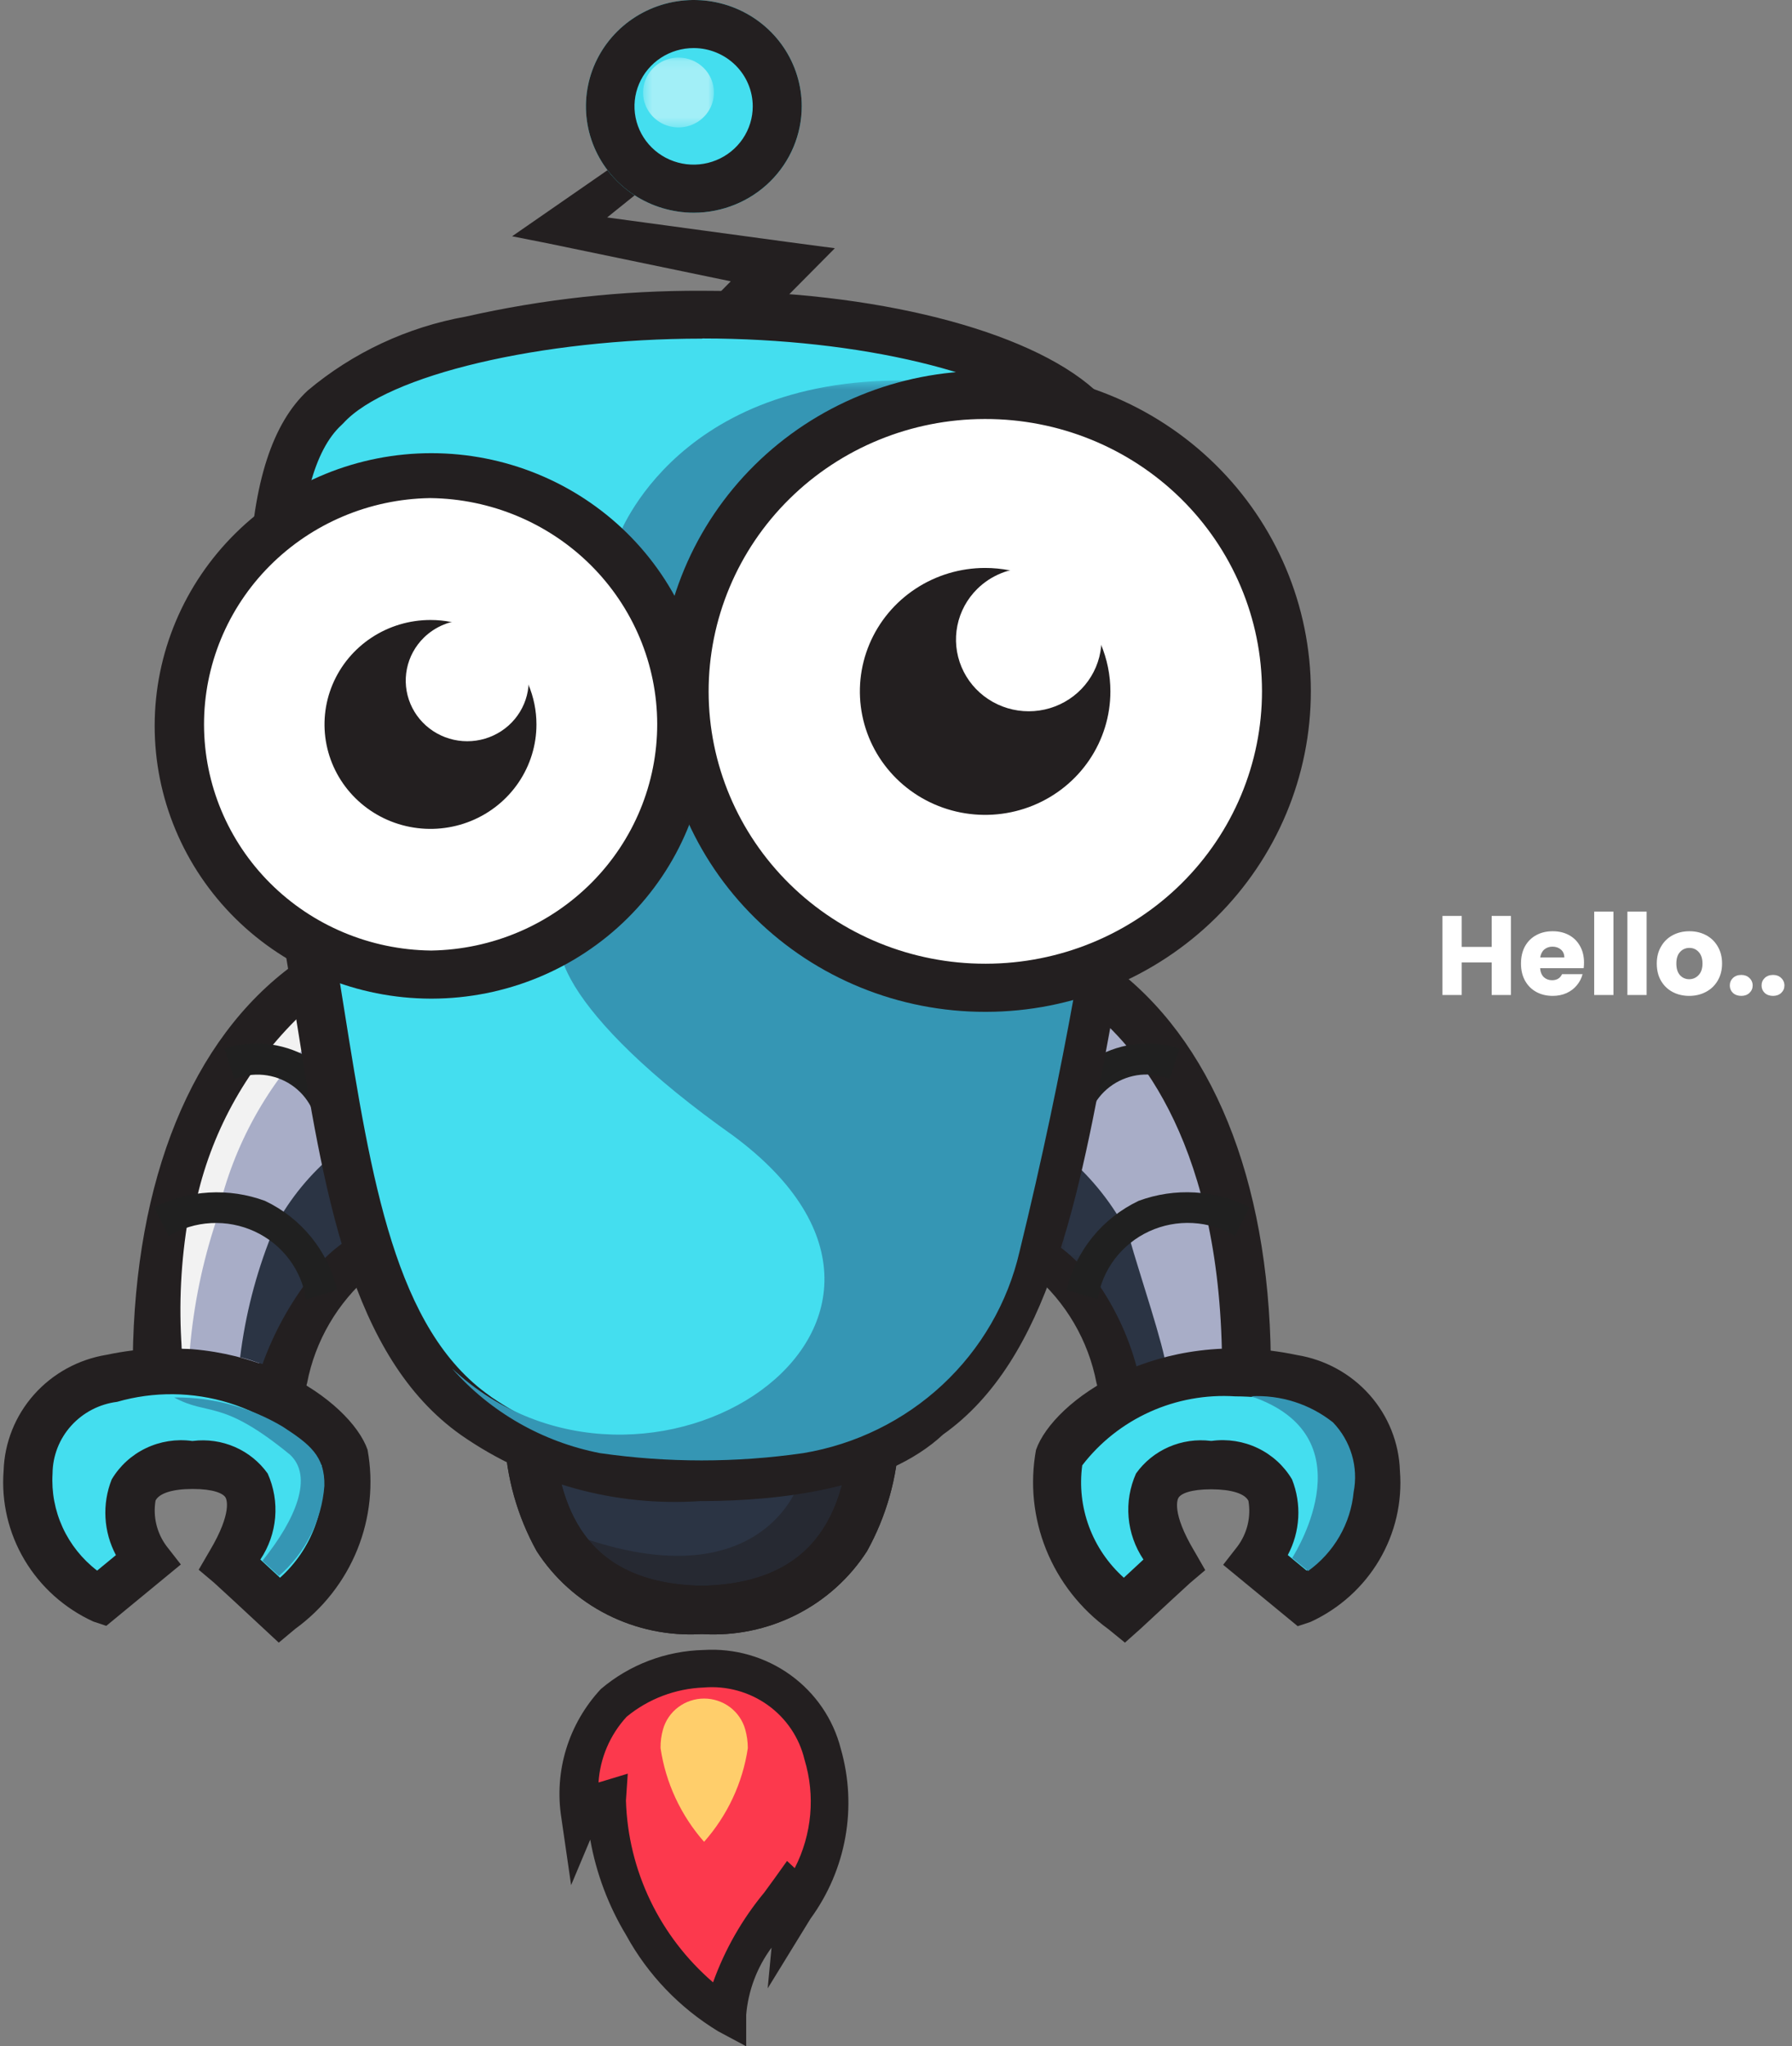 <svg width="191" height="218" viewBox="0 0 191 218" fill="none" xmlns="http://www.w3.org/2000/svg">
<rect x="0" y="0" width="191" height="218" fill="#808080" stroke="none"/>
<path d="M77.529 214.65C78.394 209.652 80.714 205.01 84.207 201.288C84.44 201.578 84.603 201.916 84.684 202.277C84.765 202.637 84.763 203.012 84.677 203.371C86.415 201.024 87.59 198.32 88.114 195.462C88.638 192.603 88.497 189.665 87.702 186.867C87.002 184.13 85.351 181.721 83.035 180.059C80.72 178.397 77.886 177.588 75.027 177.771C71.5 177.868 68.113 179.152 65.43 181.41C63.978 183.017 62.905 184.92 62.286 186.982C61.668 189.045 61.52 191.217 61.852 193.343C62.299 192.278 63.615 192.018 64.719 191.688C64.815 196.249 66.031 200.72 68.261 204.719C70.492 208.717 73.672 212.125 77.529 214.65Z" fill="#FC394D"/>
<path d="M79.532 218L76.543 216.403C72.423 213.898 69.044 210.369 66.745 206.172C64.849 203.033 63.549 199.579 62.91 195.981L60.872 200.831L59.826 193.626C59.442 191.179 59.622 188.679 60.352 186.31C61.082 183.941 62.343 181.764 64.043 179.94C67.097 177.343 70.971 175.873 75.004 175.779C78.304 175.575 81.573 176.516 84.243 178.439C86.912 180.362 88.814 183.145 89.617 186.306C90.496 189.368 90.662 192.586 90.102 195.72C89.543 198.854 88.273 201.824 86.387 204.407L81.823 211.831L82.234 207.491C80.684 209.588 79.75 212.064 79.532 214.649V218ZM66.91 188.956L66.716 191.82C66.826 195.505 67.707 199.127 69.305 202.46C70.903 205.793 73.183 208.765 76.002 211.189C77.248 207.713 79.094 204.475 81.459 201.618C81.835 201.108 82.199 200.611 82.54 200.136L83.885 198.255L84.707 199.019C86.543 195.434 86.916 191.292 85.746 187.446C85.189 185.111 83.797 183.052 81.826 181.644C79.855 180.236 77.435 179.574 75.009 179.778C71.993 179.89 69.1 180.987 66.786 182.897C65.014 184.829 63.958 187.295 63.791 189.893L64.12 189.801L66.91 188.956Z" fill="#231F20"/>
<path d="M70.663 184.251C70.926 183.304 71.498 182.468 72.29 181.873C73.082 181.278 74.051 180.955 75.048 180.955C76.044 180.955 77.013 181.278 77.805 181.873C78.597 182.468 79.169 183.304 79.432 184.251C79.612 184.896 79.704 185.561 79.708 186.23C79.158 189.931 77.539 193.398 75.045 196.218C72.561 193.394 70.95 189.928 70.405 186.23C70.396 185.561 70.483 184.895 70.663 184.251Z" fill="#FFCE6B"/>
<path d="M93.253 152.58C92.865 156.984 92.131 171.231 74.745 171.538H74.863C57.471 171.237 56.743 156.984 56.355 152.58" fill="#2B3444"/>
<path d="M74.863 174.09H74.745C71.286 174.293 67.835 173.58 64.749 172.025C61.664 170.47 59.058 168.13 57.201 165.247C55.139 161.531 53.974 157.396 53.794 153.165L53.765 152.794L58.945 152.354L58.98 152.736C59.609 160.155 61.982 168.696 74.81 168.939C87.638 168.673 90.005 160.132 90.633 152.736L90.669 152.354L95.849 152.794L95.82 153.165C95.639 157.396 94.473 161.53 92.413 165.247C90.559 168.131 87.954 170.473 84.869 172.028C81.784 173.583 78.333 174.295 74.874 174.09H74.863Z" fill="#231F20"/>
<path opacity="0.5" d="M94.504 154.936C94.317 159.353 92.772 163.611 90.076 167.146C88.077 169.136 85.699 170.718 83.078 171.8C80.458 172.883 77.646 173.445 74.804 173.453L74.616 172.562V173.453C71.783 173.455 68.979 172.9 66.366 171.822C63.753 170.744 61.384 169.164 59.398 167.175C57.774 165.423 56.504 163.382 55.656 161.162C80.084 172.944 85.024 158.321 85.024 158.321C88.423 158.043 91.684 156.874 94.469 154.936" fill="#231F20"/>
<path d="M74.863 174.09H74.745C71.286 174.293 67.835 173.58 64.749 172.025C61.664 170.47 59.058 168.13 57.201 165.247C55.139 161.531 53.974 157.396 53.794 153.165L53.765 152.794L58.945 152.354L58.98 152.736C59.609 160.155 61.982 168.696 74.81 168.939C87.638 168.673 90.005 160.132 90.633 152.736L90.669 152.354L95.849 152.794L95.82 153.165C95.639 157.396 94.473 161.53 92.413 165.247C90.559 168.131 87.954 170.473 84.869 172.028C81.784 173.583 78.333 174.295 74.874 174.09H74.863Z" fill="#231F20"/>
<path d="M111.514 133.622C115.497 137.063 118.261 141.667 119.403 146.764C121.457 148.24 124.019 148.862 126.534 148.494C129.05 148.126 131.317 146.798 132.847 144.796C132.501 114.566 117.67 105.602 116.401 104.578" fill="#A8ADC7"/>
<path d="M125.476 151.081C122.885 151.027 120.352 150.309 118.128 148.998L117.177 148.471L116.865 147.314C116.001 142.813 113.614 138.733 110.093 135.74L112.936 131.452C117.261 134.893 120.308 139.649 121.599 144.976C122.583 145.518 123.678 145.834 124.803 145.902C125.927 145.969 127.053 145.785 128.096 145.364C128.895 144.997 129.62 144.489 130.234 143.865C129.734 120.88 120.654 110.834 115.238 106.876C115.021 106.72 114.862 106.598 114.763 106.517L118.099 102.588L118.334 102.761C129.153 110.666 135.226 125.573 135.449 144.745V145.543L134.997 146.203C133.918 147.703 132.491 148.927 130.835 149.776C129.179 150.624 127.342 151.072 125.476 151.081Z" fill="#231F20"/>
<path d="M120.43 132.025C120.43 132.025 116.483 132.662 116.718 136.279C118.924 139.355 120.503 142.824 121.37 146.492C122.304 146.226 123.279 145.977 124.307 145.757C124.137 143.605 121.37 135.457 120.419 132.025" fill="#2B3444"/>
<mask id="mask0_1946_9130" style="mask-type:luminance" maskUnits="userSpaceOnUse" x="112" y="123" width="9" height="12">
<path d="M120.518 123.791H112.419V134.792H120.518V123.791Z" fill="white"/>
</mask>
<g mask="url(#mask0_1946_9130)">
<path d="M112.419 132.396V132.454C113.408 133.12 114.317 133.897 115.126 134.768L120.518 131.991C119.008 128.891 116.915 126.101 114.351 123.768C113.764 126.545 113.112 129.433 112.419 132.373" fill="#2B3444"/>
</g>
<path d="M138.862 170.339C147.232 167.579 151.496 149.762 137.687 146.845C124.26 144.015 114.287 151.249 112.883 155.282C112.398 158.363 112.786 161.517 114.005 164.394C115.224 167.272 117.226 169.762 119.79 171.589C119.79 171.589 124.759 166.96 125.118 166.671C124.53 165.687 118.333 156.023 129.141 156.075C139.279 156.127 135.22 164.663 133.951 166.289L138.862 170.339Z" fill="#44DEEF"/>
<path d="M119.902 174.998L118.14 173.563C115.17 171.408 112.873 168.477 111.509 165.102C110.145 161.726 109.768 158.042 110.422 154.466C112.231 149.258 123.379 141.226 138.234 144.357C141.232 144.843 143.966 146.341 145.968 148.593C147.971 150.845 149.117 153.713 149.211 156.706C149.474 160.022 148.704 163.339 147.002 166.213C145.301 169.086 142.75 171.38 139.69 172.787L138.316 173.244L130.369 166.705L131.89 164.755C132.407 164.064 132.777 163.277 132.979 162.442C133.181 161.607 133.21 160.741 133.065 159.894C132.683 159.119 131.256 158.673 129.147 158.662H129.071C126.909 158.662 125.864 159.124 125.605 159.57C125.517 159.715 124.836 161.115 127.285 165.23L127.408 165.438L128.46 167.272L126.839 168.644C126.527 168.916 123.461 171.757 121.605 173.481L119.902 174.998ZM131.649 148.76C128.527 148.561 125.404 149.128 122.559 150.411C119.715 151.694 117.237 153.652 115.35 156.11C115.052 158.31 115.3 160.548 116.072 162.634C116.844 164.719 118.118 166.588 119.784 168.082L121.875 166.144C120.976 164.803 120.431 163.262 120.293 161.66C120.154 160.059 120.426 158.449 121.083 156.978C121.965 155.74 123.174 154.762 124.578 154.151C125.983 153.539 127.53 153.316 129.053 153.505H129.153C130.831 153.278 132.541 153.546 134.064 154.277C135.588 155.007 136.857 156.167 137.711 157.608C138.225 158.906 138.45 160.297 138.372 161.687C138.294 163.078 137.915 164.436 137.259 165.669L139.261 167.319C140.847 166.103 142.109 164.525 142.937 162.721C143.765 160.917 144.134 158.942 144.013 156.966C143.996 155.091 143.291 153.286 142.027 151.884C140.764 150.482 139.028 149.578 137.141 149.339C135.332 148.956 133.488 148.762 131.637 148.76H131.649Z" fill="#231F20"/>
<path d="M116.995 138.419L113.682 137.418C114.16 135.37 115.1 133.454 116.43 131.811C117.761 130.169 119.449 128.841 121.37 127.928C123.28 127.224 125.318 126.921 127.353 127.04C129.389 127.158 131.376 127.695 133.188 128.616L131.638 131.672C130.271 130.853 128.719 130.38 127.122 130.295C125.525 130.209 123.931 130.514 122.482 131.181C121.033 131.849 119.774 132.859 118.816 134.122C117.859 135.385 117.233 136.861 116.995 138.419Z" fill="#202020"/>
<path d="M144.277 158.963C144.119 160.622 143.605 162.229 142.768 163.678C141.932 165.126 140.793 166.383 139.426 167.365L137.728 165.976C138.316 165.027 145.711 152.927 133.335 148.749C136.5 148.584 139.615 149.578 142.081 151.538C143.018 152.516 143.706 153.698 144.088 154.989C144.47 156.28 144.535 157.642 144.277 158.963Z" fill="#3596B4"/>
<path d="M115.773 120.903L112.343 120.423C112.454 118.861 112.922 117.343 113.711 115.984C114.5 114.624 115.59 113.457 116.9 112.57C118.226 111.826 119.695 111.365 121.213 111.217C122.73 111.068 124.263 111.235 125.711 111.708L124.665 114.96C123.683 114.556 122.614 114.399 121.555 114.504C120.496 114.61 119.48 114.974 118.599 115.563C117.719 116.152 117.001 116.949 116.512 117.88C116.022 118.812 115.776 119.849 115.796 120.897L115.773 120.903Z" fill="#202020"/>
<path d="M38.094 133.629C34.113 137.071 31.351 141.675 30.211 146.771C28.157 148.247 25.595 148.869 23.08 148.501C20.564 148.132 18.297 146.804 16.767 144.803C17.113 114.573 31.944 105.609 33.183 104.585" fill="#A8ADC7"/>
<path d="M24.138 151.081C22.272 151.077 20.434 150.635 18.777 149.792C17.119 148.948 15.689 147.728 14.605 146.232L14.153 145.572V144.774C14.37 125.602 20.449 110.695 31.269 102.791L31.509 102.611L34.834 106.546C34.734 106.627 34.575 106.743 34.364 106.905C28.948 110.863 19.868 120.903 19.369 143.894C19.982 144.518 20.707 145.026 21.507 145.393C22.549 145.814 23.675 145.997 24.8 145.93C25.924 145.863 27.019 145.547 28.003 145.005C29.293 139.679 32.337 134.923 36.661 131.482L39.503 135.77C35.982 138.762 33.595 142.842 32.731 147.343L32.42 148.472L31.474 148.998C29.253 150.308 26.725 151.025 24.138 151.081Z" fill="#231F20"/>
<path d="M10.758 170.339C2.388 167.579 -1.876 149.762 11.932 146.845C25.36 144.015 35.333 151.249 36.737 155.282C37.222 158.363 36.833 161.517 35.614 164.394C34.395 167.272 32.394 169.762 29.829 171.589C29.829 171.589 24.866 166.96 24.502 166.671C25.089 165.687 31.286 156.023 20.485 156.075C10.347 156.127 14.405 164.663 15.668 166.289L10.758 170.339Z" fill="#44DEEF"/>
<path d="M29.712 174.998L28.044 173.447C26.188 171.711 23.122 168.881 22.805 168.603L21.178 167.232L22.241 165.403L22.364 165.195C24.808 161.08 24.126 159.68 24.038 159.535C23.78 159.096 22.734 158.627 20.573 158.627H20.496C18.394 158.627 16.972 159.084 16.579 159.859C16.434 160.706 16.464 161.572 16.666 162.407C16.867 163.242 17.237 164.029 17.753 164.72L19.275 166.67L11.328 173.21L9.953 172.752C6.887 171.353 4.327 169.064 2.617 166.192C0.907 163.32 0.128 160.002 0.385 156.682C0.479 153.69 1.626 150.822 3.628 148.57C5.63 146.318 8.364 144.82 11.363 144.333C26.211 141.203 37.36 149.246 39.175 154.443C39.828 158.019 39.451 161.703 38.087 165.078C36.723 168.454 34.426 171.385 31.457 173.539L29.712 174.998ZM27.75 166.144L29.847 168.082C31.513 166.588 32.787 164.718 33.559 162.633C34.331 160.548 34.579 158.31 34.282 156.11C31.735 152.983 28.304 150.671 24.423 149.466C20.541 148.262 16.385 148.22 12.479 149.345C10.59 149.583 8.853 150.486 7.589 151.888C6.324 153.29 5.618 155.096 5.601 156.972C5.48 158.948 5.849 160.923 6.677 162.727C7.505 164.531 8.767 166.109 10.353 167.324L12.355 165.675C11.7 164.441 11.32 163.084 11.242 161.693C11.164 160.302 11.389 158.912 11.903 157.614C12.757 156.172 14.026 155.013 15.55 154.283C17.073 153.552 18.783 153.284 20.461 153.511H20.561C22.084 153.321 23.632 153.544 25.036 154.155C26.441 154.767 27.649 155.745 28.532 156.983C29.189 158.453 29.463 160.061 29.326 161.662C29.19 163.262 28.648 164.803 27.75 166.144Z" fill="#231F20"/>
<path d="M28.009 166.26C28.013 166.275 28.013 166.291 28.009 166.306L29.736 167.886C32.555 165.433 34.291 161.992 34.575 158.297C34.646 155.103 32.978 153.841 30.135 151.99C26.686 149.931 22.726 148.853 18.693 148.876H18.564C22.264 150.902 23.539 148.94 30.899 154.964C33.418 157.279 31.556 161.827 27.991 166.254" fill="#3596B4"/>
<path d="M31.474 133.142L33.125 135.989C30.925 138.817 29.189 141.966 27.979 145.323C27.04 145.051 26.646 144.82 25.595 144.6C26.142 140.128 27.267 135.742 28.943 131.551" fill="#2B3444"/>
<path d="M36.831 132.17V132.222C35.838 132.895 34.929 133.682 34.123 134.566L28.731 131.788C30.19 128.731 32.234 125.98 34.751 123.687C35.339 126.464 36.032 129.294 36.831 132.182" fill="#2B3444"/>
<path d="M20.073 129.659L23.063 130.001C21.584 134.451 20.636 139.055 20.238 143.721C20.238 143.721 19.786 143.686 19.375 143.681C19.043 138.998 19.279 134.293 20.079 129.665" fill="#F2F2F2"/>
<path d="M34.769 109.238C29.352 114.286 25.474 120.726 23.574 127.831L21.013 127.524C22.721 120.168 26.54 113.45 32.014 108.173L34.769 109.238Z" fill="#F2F2F2"/>
<path d="M32.62 138.426C32.381 136.868 31.755 135.392 30.798 134.129C29.841 132.866 28.581 131.856 27.133 131.188C25.683 130.521 24.09 130.216 22.492 130.302C20.895 130.387 19.344 130.86 17.977 131.679L16.426 128.623C18.238 127.702 20.226 127.165 22.261 127.047C24.296 126.928 26.334 127.231 28.244 127.935C30.166 128.849 31.855 130.176 33.185 131.82C34.516 133.464 35.455 135.381 35.932 137.431L32.62 138.426Z" fill="#202020"/>
<path d="M33.847 120.915C33.868 119.866 33.623 118.828 33.134 117.896C32.645 116.964 31.927 116.166 31.047 115.576C30.166 114.986 29.15 114.622 28.09 114.516C27.03 114.411 25.961 114.567 24.978 114.972L23.932 111.714C25.38 111.242 26.913 111.075 28.43 111.223C29.948 111.372 31.417 111.833 32.743 112.576C34.051 113.466 35.139 114.636 35.925 115.997C36.711 117.359 37.175 118.877 37.283 120.44L33.847 120.915Z" fill="#202020"/>
<path d="M98.851 150.85C93.565 155.925 83.415 157.331 74.892 157.354C66.32 157.952 57.796 155.658 50.722 150.85C38.206 142.106 36.485 121.621 32.808 99.862C28.696 75.65 26.441 50.883 34.664 43.389C40.12 37.394 57.418 33.505 74.892 33.523C91.291 33.523 107.849 37.053 114.927 43.389C124.707 53.024 122.063 76.871 117.482 100.1C113.276 121.366 111.127 142.308 98.851 150.85Z" fill="#44DEEF"/>
<path d="M74.681 159.912C65.595 160.543 56.567 158.056 49.13 152.875C37.319 144.531 34.499 126.87 31.509 108.172C31.098 105.603 30.675 102.964 30.229 100.302C24.526 66.675 25.313 48.563 32.796 41.607C37.607 37.563 43.419 34.846 49.641 33.731C57.89 31.864 66.329 30.94 74.792 30.977H74.874C93.13 30.977 109.529 35.126 116.659 41.514L116.748 41.601C121.758 46.537 124.184 54.737 124.172 66.67C123.864 78.078 122.474 89.433 120.019 100.586C119.432 103.514 118.897 106.471 118.369 109.33C115.003 127.575 111.825 144.809 100.513 152.829C94.316 158.616 83.18 159.895 74.892 159.918L74.681 159.912ZM74.798 36.075C57.688 36.075 41.272 39.946 36.59 45.091L36.42 45.258C30.546 50.629 30.176 68.851 35.363 99.429C35.815 102.096 36.244 104.764 36.655 107.345C39.592 125.753 42.135 141.655 52.232 148.726L52.39 148.848C58.92 153.286 66.802 155.373 74.71 154.756H74.916C82.763 155.489 90.617 153.436 97.065 148.969L97.212 148.825L97.382 148.709C107.097 141.95 110.104 125.637 113.288 108.363C113.817 105.47 114.369 102.519 114.95 99.562C118.674 80.697 122.533 54.552 113.153 45.218C106.991 39.749 91.638 36.069 74.904 36.057L74.798 36.075Z" fill="#231F20"/>
<path d="M114.486 106.013C112.989 114.3 111.103 123.374 108.666 133.344C107.414 138.769 104.555 143.705 100.452 147.526C96.348 151.348 91.185 153.882 85.618 154.808C78.431 155.844 71.13 155.844 63.944 154.808C57.813 153.613 52.263 150.436 48.173 145.78C68.625 164.929 105.5 141.214 78.129 120.978C60.114 108.247 56.602 98.988 61.923 98.028C67.245 97.067 72.032 89.596 73.359 86.367C76.276 92.519 80.913 97.724 86.725 101.372C92.537 105.021 99.284 106.962 106.175 106.968C108.977 106.965 111.769 106.647 114.498 106.019" fill="#3596B4"/>
<mask id="mask1_1946_9130" style="mask-type:luminance" maskUnits="userSpaceOnUse" x="65" y="40" width="37" height="25">
<path d="M101.899 40.536H65.959V64.754H101.899V40.536Z" fill="white"/>
</mask>
<g mask="url(#mask1_1946_9130)">
<path d="M101.869 40.837C95.077 41.565 88.642 44.209 83.336 48.45C78.03 52.691 74.078 58.349 71.955 64.748C70.366 61.924 68.33 59.369 65.923 57.178C66.263 56.305 73.476 37.978 101.869 40.837Z" fill="#3596B4"/>
</g>
<path d="M72.995 77.161C72.995 82.433 71.408 87.588 68.434 91.972C65.461 96.356 61.235 99.773 56.29 101.791C51.346 103.809 45.905 104.337 40.656 103.308C35.407 102.28 30.585 99.74 26.801 96.012C23.017 92.284 20.439 87.533 19.395 82.362C18.351 77.19 18.887 71.83 20.935 66.959C22.983 62.087 26.451 57.923 30.901 54.994C35.351 52.065 40.583 50.501 45.935 50.501C53.112 50.501 59.995 53.31 65.069 58.309C70.144 63.309 72.995 70.09 72.995 77.161Z" fill="white"/>
<path d="M45.9 106.39C38.085 106.37 30.597 103.295 25.082 97.84C19.567 92.385 16.474 84.997 16.485 77.297C16.495 69.598 19.606 62.217 25.136 56.776C30.666 51.335 38.161 48.279 45.976 48.279C53.791 48.279 61.287 51.335 66.816 56.776C72.346 62.217 75.457 69.598 75.468 77.297C75.478 84.997 72.385 92.385 66.87 97.84C61.355 103.295 53.867 106.37 46.053 106.39H45.9ZM45.9 53.065H45.776C39.354 53.177 33.234 55.773 28.738 60.293C24.242 64.812 21.731 70.893 21.746 77.221C21.761 83.549 24.302 89.618 28.821 94.116C33.339 98.614 39.471 101.181 45.894 101.263H46.017C52.44 101.151 58.559 98.555 63.056 94.035C67.552 89.516 70.063 83.435 70.048 77.107C70.032 70.779 67.491 64.71 62.973 60.212C58.455 55.714 52.322 53.147 45.9 53.065Z" fill="#231F20"/>
<path d="M57.177 77.178C57.177 79.379 56.514 81.53 55.273 83.36C54.032 85.19 52.268 86.617 50.204 87.459C48.141 88.301 45.869 88.521 43.678 88.092C41.487 87.663 39.475 86.603 37.895 85.046C36.316 83.49 35.24 81.507 34.804 79.349C34.368 77.19 34.592 74.953 35.447 72.919C36.302 70.886 37.749 69.148 39.607 67.925C41.464 66.702 43.648 66.05 45.882 66.05C48.878 66.05 51.751 67.222 53.869 69.309C55.987 71.396 57.177 74.227 57.177 77.178Z" fill="#231F20"/>
<path d="M54.434 67.942C55.351 68.846 55.976 69.996 56.229 71.249C56.482 72.502 56.352 73.8 55.856 74.981C55.36 76.161 54.52 77.17 53.442 77.879C52.364 78.589 51.096 78.968 49.8 78.968C48.503 78.968 47.236 78.589 46.158 77.879C45.08 77.17 44.24 76.161 43.744 74.981C43.248 73.8 43.118 72.502 43.371 71.249C43.624 69.996 44.249 68.846 45.166 67.942C46.395 66.732 48.062 66.052 49.8 66.052C51.538 66.052 53.205 66.732 54.434 67.942Z" fill="white"/>
<path d="M137.076 73.659C137.076 79.905 135.196 86.011 131.674 91.204C128.152 96.397 123.146 100.444 117.29 102.834C111.433 105.224 104.988 105.85 98.77 104.631C92.553 103.413 86.842 100.405 82.359 95.989C77.877 91.573 74.824 85.946 73.587 79.82C72.35 73.695 72.985 67.345 75.411 61.575C77.837 55.805 81.945 50.873 87.216 47.403C92.487 43.933 98.684 42.081 105.024 42.081C113.524 42.081 121.677 45.408 127.688 51.33C133.699 57.252 137.076 65.284 137.076 73.659Z" fill="white"/>
<path d="M105.018 107.796C95.827 107.807 87.008 104.221 80.501 97.826C73.993 91.432 70.331 82.752 70.319 73.697C70.308 64.642 73.948 55.953 80.438 49.542C86.929 43.131 95.739 39.523 104.93 39.512H105.018C114.209 39.5 123.028 43.086 129.535 49.481C136.042 55.876 139.705 64.555 139.716 73.61C139.728 82.665 136.088 91.354 129.597 97.765C123.107 104.176 114.297 107.784 105.106 107.796H105.018ZM105.018 44.639H104.941C97.131 44.649 89.644 47.715 84.128 53.164C78.612 58.612 75.519 65.996 75.529 73.691C75.539 81.387 78.652 88.763 84.182 94.197C89.712 99.631 97.207 102.679 105.018 102.669H105.094C112.906 102.659 120.393 99.592 125.91 94.143C131.426 88.694 134.519 81.309 134.509 73.613C134.499 65.917 131.386 58.54 125.856 53.106C120.325 47.671 112.829 44.629 105.018 44.639Z" fill="#231F20"/>
<path d="M118.351 73.659C118.351 76.261 117.568 78.804 116.101 80.967C114.634 83.13 112.549 84.816 110.109 85.811C107.67 86.807 104.985 87.067 102.395 86.56C99.805 86.052 97.427 84.8 95.559 82.96C93.692 81.121 92.421 78.777 91.906 76.225C91.391 73.674 91.655 71.029 92.665 68.626C93.676 66.222 95.387 64.168 97.583 62.723C99.778 61.277 102.359 60.506 105 60.506C108.541 60.506 111.937 61.892 114.44 64.358C116.944 66.825 118.351 70.171 118.351 73.659Z" fill="#231F20"/>
<path d="M115.126 62.734C116.211 63.802 116.95 65.163 117.25 66.645C117.55 68.127 117.397 69.663 116.81 71.059C116.223 72.455 115.229 73.649 113.954 74.488C112.679 75.328 111.18 75.776 109.646 75.776C108.113 75.776 106.613 75.328 105.338 74.488C104.063 73.649 103.069 72.455 102.483 71.059C101.896 69.663 101.743 68.127 102.043 66.645C102.342 65.163 103.081 63.802 104.166 62.734C105.62 61.303 107.591 60.499 109.646 60.499C111.701 60.499 113.673 61.303 115.126 62.734Z" fill="white"/>
<path d="M82.774 32.707L85.224 30.236L88.983 26.446L83.755 25.752L64.713 23.165L69.999 18.917C72.349 20.653 65.506 14.004 67.35 16.331L54.581 25.173L58.358 25.919L77.888 29.97L76.043 31.839L75.268 32.707" fill="#231F20"/>
<path d="M73.952 22.661C80.304 22.661 85.453 17.588 85.453 11.331C85.453 5.073 80.304 0 73.952 0C67.601 0 62.452 5.073 62.452 11.331C62.452 17.588 67.601 22.661 73.952 22.661Z" fill="#44DEEF"/>
<path d="M73.952 22.661C71.678 22.661 69.454 21.997 67.563 20.752C65.672 19.506 64.198 17.737 63.327 15.666C62.457 13.596 62.229 11.318 62.673 9.12C63.116 6.922 64.212 4.903 65.82 3.319C67.428 1.734 69.478 0.655 71.709 0.218C73.939 -0.219 76.252 0.005 78.353 0.862C80.455 1.72 82.251 3.172 83.515 5.036C84.778 6.899 85.453 9.09 85.453 11.331C85.45 14.335 84.237 17.215 82.081 19.339C79.925 21.463 77.001 22.658 73.952 22.661ZM73.952 5.121C72.705 5.117 71.484 5.477 70.444 6.156C69.405 6.836 68.594 7.804 68.113 8.938C67.632 10.072 67.504 11.322 67.745 12.528C67.985 13.734 68.584 14.842 69.464 15.713C70.344 16.584 71.467 17.177 72.691 17.419C73.914 17.66 75.182 17.539 76.335 17.069C77.488 16.6 78.474 15.804 79.167 14.783C79.861 13.761 80.231 12.56 80.231 11.331C80.23 9.688 79.568 8.113 78.392 6.95C77.215 5.786 75.619 5.129 73.952 5.121Z" fill="#231F20"/>
<g opacity="0.5">
<mask id="mask2_1946_9130" style="mask-type:luminance" maskUnits="userSpaceOnUse" x="68" y="6" width="9" height="8">
<path d="M76.096 6.134H68.543V13.581H76.096V6.134Z" fill="white"/>
</mask>
<g mask="url(#mask2_1946_9130)">
<path d="M76.096 9.849C76.097 10.585 75.877 11.305 75.463 11.918C75.048 12.53 74.459 13.008 73.769 13.291C73.079 13.573 72.319 13.648 71.586 13.505C70.853 13.362 70.18 13.008 69.651 12.488C69.122 11.968 68.762 11.305 68.616 10.583C68.469 9.861 68.544 9.112 68.83 8.432C69.115 7.752 69.599 7.17 70.221 6.761C70.842 6.352 71.572 6.134 72.32 6.134C73.32 6.134 74.28 6.525 74.988 7.222C75.696 7.918 76.095 8.863 76.096 9.849Z" fill="white"/>
</g>
</g>
<path d="M161.04 97.576V106H158.988V102.532H155.796V106H153.744V97.576H155.796V100.876H158.988V97.576H161.04ZM168.833 102.544C168.833 102.736 168.821 102.936 168.797 103.144H164.153C164.185 103.56 164.317 103.88 164.549 104.104C164.789 104.32 165.081 104.428 165.425 104.428C165.937 104.428 166.293 104.212 166.493 103.78H168.677C168.565 104.22 168.361 104.616 168.065 104.968C167.777 105.32 167.413 105.596 166.973 105.796C166.533 105.996 166.041 106.096 165.497 106.096C164.841 106.096 164.257 105.956 163.745 105.676C163.233 105.396 162.833 104.996 162.545 104.476C162.257 103.956 162.113 103.348 162.113 102.652C162.113 101.956 162.253 101.348 162.533 100.828C162.821 100.308 163.221 99.908 163.733 99.628C164.245 99.348 164.833 99.208 165.497 99.208C166.145 99.208 166.721 99.344 167.225 99.616C167.729 99.888 168.121 100.276 168.401 100.78C168.689 101.284 168.833 101.872 168.833 102.544ZM166.733 102.004C166.733 101.652 166.613 101.372 166.373 101.164C166.133 100.956 165.833 100.852 165.473 100.852C165.129 100.852 164.837 100.952 164.597 101.152C164.365 101.352 164.221 101.636 164.165 102.004H166.733ZM171.968 97.12V106H169.916V97.12H171.968ZM175.507 97.12V106H173.455V97.12H175.507ZM180.042 106.096C179.386 106.096 178.794 105.956 178.266 105.676C177.746 105.396 177.334 104.996 177.03 104.476C176.734 103.956 176.586 103.348 176.586 102.652C176.586 101.964 176.738 101.36 177.042 100.84C177.346 100.312 177.762 99.908 178.29 99.628C178.818 99.348 179.41 99.208 180.066 99.208C180.722 99.208 181.314 99.348 181.842 99.628C182.37 99.908 182.786 100.312 183.09 100.84C183.394 101.36 183.546 101.964 183.546 102.652C183.546 103.34 183.39 103.948 183.078 104.476C182.774 104.996 182.354 105.396 181.818 105.676C181.29 105.956 180.698 106.096 180.042 106.096ZM180.042 104.32C180.434 104.32 180.766 104.176 181.038 103.888C181.318 103.6 181.458 103.188 181.458 102.652C181.458 102.116 181.322 101.704 181.05 101.416C180.786 101.128 180.458 100.984 180.066 100.984C179.666 100.984 179.334 101.128 179.07 101.416C178.806 101.696 178.674 102.108 178.674 102.652C178.674 103.188 178.802 103.6 179.058 103.888C179.322 104.176 179.65 104.32 180.042 104.32ZM185.595 106.096C185.235 106.096 184.939 105.992 184.707 105.784C184.483 105.568 184.371 105.304 184.371 104.992C184.371 104.672 184.483 104.404 184.707 104.188C184.939 103.972 185.235 103.864 185.595 103.864C185.947 103.864 186.235 103.972 186.459 104.188C186.691 104.404 186.807 104.672 186.807 104.992C186.807 105.304 186.691 105.568 186.459 105.784C186.235 105.992 185.947 106.096 185.595 106.096ZM188.981 106.096C188.621 106.096 188.325 105.992 188.093 105.784C187.869 105.568 187.757 105.304 187.757 104.992C187.757 104.672 187.869 104.404 188.093 104.188C188.325 103.972 188.621 103.864 188.981 103.864C189.333 103.864 189.621 103.972 189.845 104.188C190.077 104.404 190.193 104.672 190.193 104.992C190.193 105.304 190.077 105.568 189.845 105.784C189.621 105.992 189.333 106.096 188.981 106.096Z" fill="white"/>
</svg>
